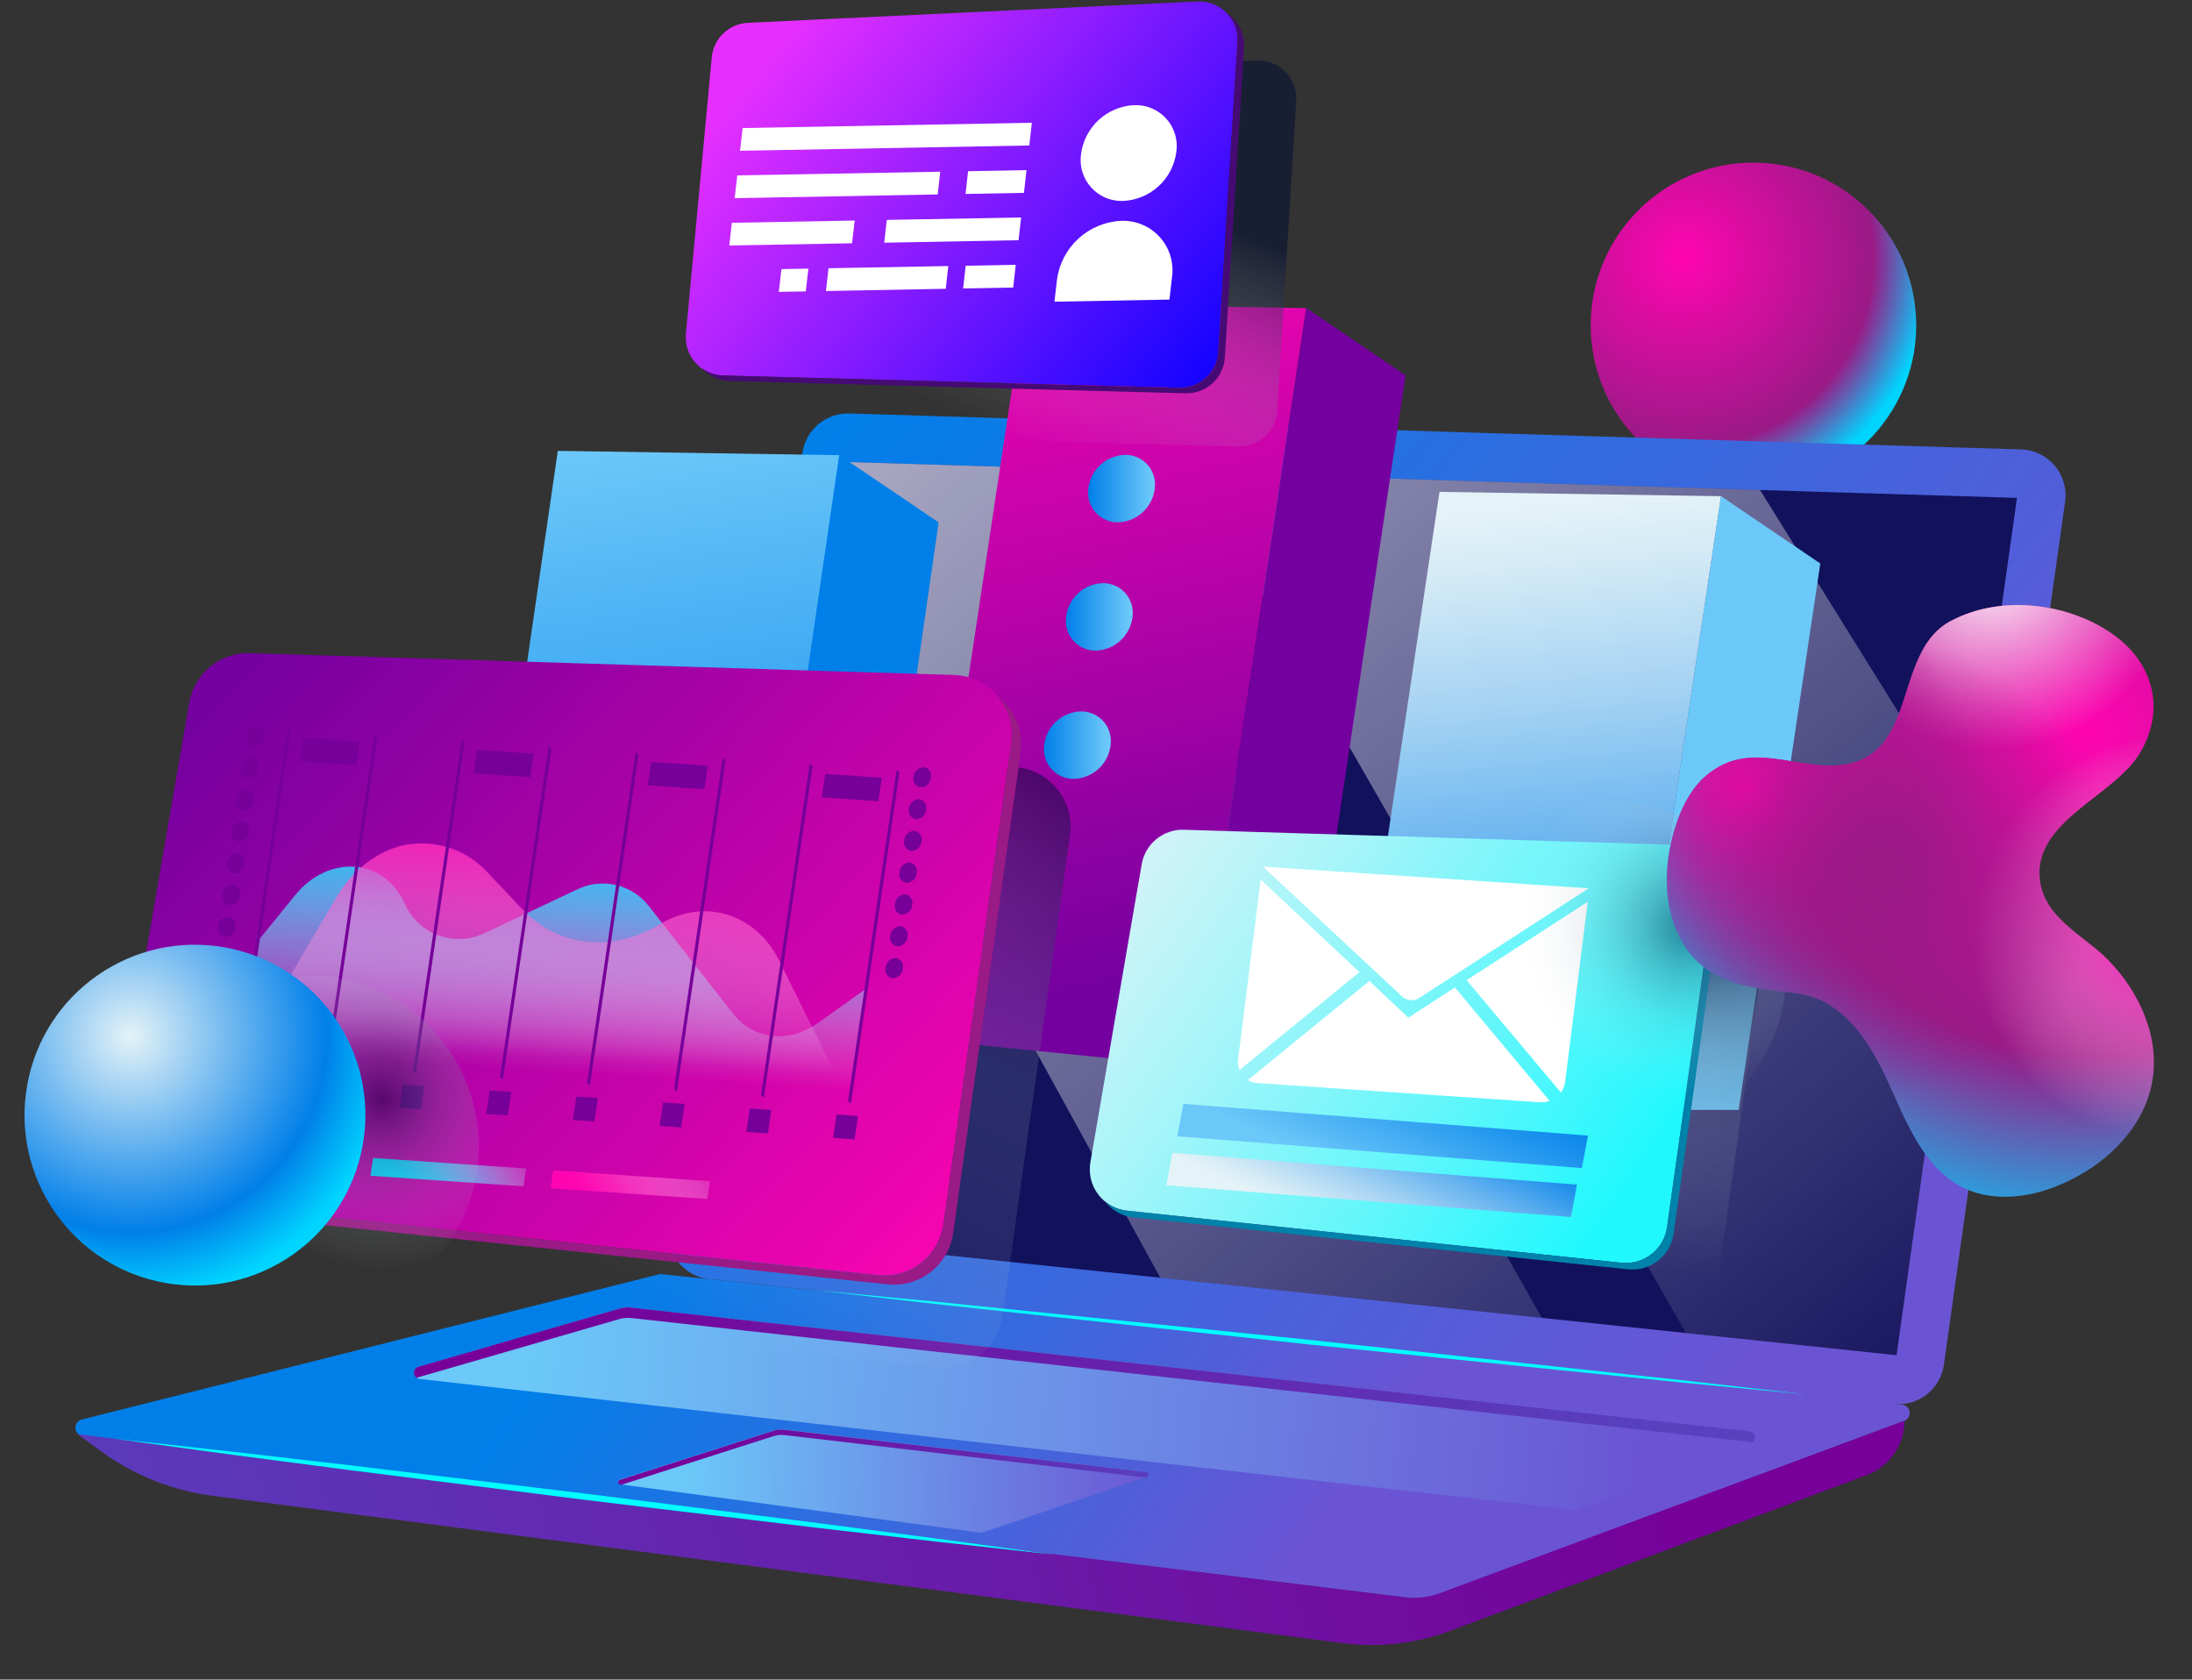 <?xml version="1.0" encoding="UTF-8"?> <svg xmlns="http://www.w3.org/2000/svg" width="509" height="390" viewBox="0 0 509 390" fill="none"><rect x="0" y="0" width="509" height="390" fill="#333333" stroke="none"/><g clip-path="url(#clip0_1559_4986)"><path d="M369.403 77.054C368.568 56.203 384.799 38.624 405.654 37.79C426.509 36.956 444.092 53.183 444.926 74.034C445.76 94.884 429.53 112.463 408.675 113.297C387.82 114.131 370.237 97.904 369.403 77.054Z" fill="url(#paint0_radial_1559_4986)"></path><path d="M469.368 104.358L197.219 96.007C194.651 95.928 192.14 96.779 190.15 98.404C188.159 100.029 186.823 102.319 186.387 104.851L155.368 284.628C155.118 286.064 155.166 287.537 155.509 288.954C155.852 290.371 156.484 291.702 157.364 292.865C158.244 294.028 159.354 294.997 160.625 295.712C161.896 296.428 163.3 296.874 164.751 297.024L439.785 326.02C442.521 326.286 445.255 325.487 447.416 323.788C449.577 322.089 450.999 319.622 451.386 316.9L479.519 116.58C479.742 115.096 479.65 113.582 479.247 112.137C478.845 110.692 478.141 109.349 477.183 108.194C476.224 107.04 475.032 106.102 473.685 105.441C472.339 104.779 470.867 104.41 469.368 104.358Z" fill="url(#paint1_linear_1559_4986)"></path><path d="M166.562 285.874L269.421 296.69L358.01 306.012L391.509 309.535L440.393 314.682L457.577 192.318L468.352 115.608L408.693 113.781L276.73 109.722L246.755 108.809L197.392 107.301L189.75 151.549L166.562 285.874Z" fill="#12115C"></path><path d="M441.757 326.179L153.773 295.878C153.548 295.834 153.317 295.834 153.092 295.878L18.866 329.644C18.453 329.777 18.096 330.043 17.85 330.4C17.604 330.758 17.484 331.187 17.509 331.62C17.534 332.054 17.702 332.466 17.988 332.794C18.273 333.121 18.658 333.344 19.084 333.428L326.21 370.906C329.239 371.269 332.311 370.906 335.172 369.848L442.236 329.905C442.633 329.744 442.966 329.455 443.182 329.085C443.398 328.715 443.486 328.283 443.431 327.858C443.377 327.433 443.183 327.037 442.88 326.734C442.577 326.43 442.182 326.235 441.757 326.179Z" fill="url(#paint2_linear_1559_4986)"></path><path d="M334.243 369.964L442.235 329.905C442.238 332.699 441.371 335.423 439.755 337.702C438.139 339.98 435.853 341.699 433.215 342.62L336.824 378.648C328.857 381.636 320.279 382.632 311.839 381.548L49.653 347.361C40.17 346.185 31.145 342.607 23.434 336.966L17.982 332.993L326.224 370.906C328.934 371.234 331.683 370.911 334.243 369.964Z" fill="url(#paint3_linear_1559_4986)"></path><path d="M266.319 341.808L182.211 331.935C181.352 331.842 180.484 331.926 179.659 332.181L143.927 343.577C143.811 343.62 143.711 343.701 143.645 343.806C143.579 343.911 143.549 344.036 143.561 344.16C143.573 344.283 143.625 344.4 143.709 344.491C143.794 344.582 143.906 344.643 144.029 344.664L227.76 355.9C227.841 355.922 227.926 355.922 228.006 355.9L266.435 342.852C266.542 342.805 266.631 342.724 266.69 342.623C266.748 342.521 266.772 342.404 266.759 342.288C266.746 342.171 266.697 342.062 266.618 341.976C266.539 341.89 266.434 341.831 266.319 341.808Z" fill="url(#paint4_linear_1559_4986)"></path><path d="M266.435 342.881L265.956 343.055L182.167 333.225C181.308 333.133 180.44 333.217 179.615 333.472L144.42 344.722H144.028C143.906 344.701 143.793 344.64 143.709 344.549C143.624 344.458 143.572 344.341 143.561 344.218C143.549 344.094 143.579 343.969 143.645 343.864C143.711 343.759 143.81 343.678 143.927 343.635L179.615 332.225C180.44 331.97 181.308 331.886 182.167 331.978L266.275 341.852C266.388 341.872 266.492 341.927 266.572 342.009C266.652 342.091 266.704 342.196 266.722 342.309C266.74 342.423 266.721 342.539 266.67 342.641C266.618 342.744 266.536 342.827 266.435 342.881Z" fill="url(#paint5_linear_1559_4986)"></path><path d="M406.678 335.095L366.581 350.536C366.365 350.623 366.131 350.653 365.9 350.623L97.319 320.177C97.013 320.113 96.736 319.952 96.529 319.718C96.323 319.484 96.197 319.19 96.171 318.879C96.145 318.568 96.22 318.256 96.385 317.991C96.55 317.726 96.796 317.522 97.087 317.408L143.883 303.881C144.749 303.631 145.655 303.552 146.551 303.649L406.272 332.355C406.578 332.403 406.861 332.546 407.079 332.766C407.298 332.986 407.44 333.269 407.485 333.576C407.531 333.882 407.477 334.195 407.332 334.468C407.186 334.742 406.957 334.962 406.678 335.095Z" fill="url(#paint6_linear_1559_4986)"></path><path d="M406.867 334.965C406.698 334.866 406.51 334.807 406.316 334.791L146.552 306.041C145.655 305.952 144.751 306.031 143.883 306.273L97.087 319.814C96.973 319.85 96.865 319.904 96.768 319.974C96.538 319.826 96.354 319.617 96.238 319.37C96.121 319.122 96.077 318.847 96.111 318.576C96.144 318.304 96.253 318.048 96.426 317.836C96.599 317.624 96.828 317.466 97.087 317.378L143.883 303.852C144.749 303.602 145.655 303.523 146.552 303.62L406.272 332.355C406.554 332.404 406.816 332.535 407.023 332.732C407.231 332.929 407.376 333.183 407.439 333.462C407.503 333.741 407.482 334.032 407.381 334.3C407.279 334.567 407.1 334.799 406.867 334.965Z" fill="url(#paint7_linear_1559_4986)"></path><path style="mix-blend-mode:overlay" opacity="0.7" d="M276.731 109.722L391.51 309.535L440.394 314.682L457.578 192.318L408.694 113.781L276.731 109.722Z" fill="url(#paint8_linear_1559_4986)"></path><path style="mix-blend-mode:overlay" opacity="0.7" d="M189.751 151.549L269.422 296.69L358.011 306.012L246.756 108.809L197.393 107.301L189.751 151.549Z" fill="url(#paint9_linear_1559_4986)"></path><g style="mix-blend-mode:overlay"><path d="M244.855 361.004L217.607 357.278L190.345 353.711L135.805 346.81L81.207 340.243L53.901 337.082L26.566 334.066L53.814 337.778L81.076 341.344L135.616 348.246L190.214 354.813L217.52 357.974L244.855 361.004Z" fill="#01FFFF"></path></g><g style="mix-blend-mode:overlay"><path d="M419.672 323.816L390.829 320.525L361.956 317.393L304.226 311.13L246.467 305.229L217.58 302.286L188.679 299.517L217.522 302.823L246.394 305.954L304.125 312.203L361.884 318.104L390.771 321.047L419.672 323.816Z" fill="#01FFFF"></path></g><path d="M399.63 115.217L334.257 114.217L313.738 251.224L378.226 257.719L399.63 115.217Z" fill="url(#paint10_linear_1559_4986)"></path><path d="M399.631 115.217L422.688 130.846L403.735 257.719H378.227" fill="#6CC8F9"></path><path d="M194.899 105.692L129.527 104.691L111.212 230.767L175.7 237.262L194.899 105.692Z" fill="url(#paint11_linear_1559_4986)"></path><path d="M194.899 105.691L217.956 121.306L201.207 237.262H175.699" fill="#007FE9"></path><path d="M303.326 71.534L237.954 70.533L212.243 241.148L276.745 247.643L303.326 71.534Z" fill="url(#paint12_linear_1559_4986)"></path><path d="M303.327 71.534L326.384 87.163L302.239 247.643H276.745" fill="#7500A0"></path><path d="M252.658 114.274C252.637 115.265 252.83 116.248 253.225 117.156C253.619 118.064 254.206 118.876 254.945 119.536C255.684 120.196 256.556 120.688 257.503 120.979C258.45 121.269 259.449 121.351 260.431 121.219C262.543 120.958 264.491 119.946 265.918 118.367C267.346 116.789 268.157 114.749 268.203 112.622C268.225 111.632 268.032 110.649 267.637 109.74C267.242 108.832 266.655 108.02 265.916 107.36C265.178 106.7 264.305 106.208 263.358 105.917C262.411 105.627 261.412 105.545 260.431 105.677C258.318 105.938 256.37 106.95 254.943 108.529C253.516 110.107 252.705 112.147 252.658 114.274Z" fill="url(#paint13_linear_1559_4986)"></path><path d="M247.495 144.068C247.473 145.058 247.667 146.041 248.062 146.95C248.456 147.858 249.043 148.67 249.782 149.33C250.52 149.99 251.393 150.482 252.34 150.772C253.287 151.063 254.286 151.145 255.268 151.013C257.38 150.752 259.328 149.74 260.755 148.161C262.183 146.582 262.994 144.543 263.04 142.415C263.062 141.425 262.868 140.442 262.474 139.534C262.079 138.626 261.492 137.814 260.753 137.154C260.015 136.494 259.142 136.002 258.195 135.711C257.248 135.421 256.249 135.339 255.268 135.471C253.155 135.731 251.207 136.744 249.78 138.322C248.353 139.901 247.542 141.941 247.495 144.068Z" fill="url(#paint14_linear_1559_4986)"></path><path d="M242.405 173.847C242.384 174.838 242.577 175.821 242.972 176.729C243.366 177.637 243.953 178.449 244.692 179.109C245.431 179.769 246.303 180.261 247.25 180.552C248.197 180.842 249.196 180.924 250.178 180.792C252.29 180.531 254.238 179.519 255.665 177.94C257.093 176.362 257.904 174.322 257.951 172.195C257.972 171.205 257.779 170.222 257.384 169.313C256.989 168.405 256.402 167.593 255.664 166.933C254.925 166.273 254.052 165.781 253.105 165.49C252.158 165.2 251.159 165.118 250.178 165.25C248.065 165.511 246.117 166.523 244.69 168.102C243.263 169.68 242.452 171.72 242.405 173.847Z" fill="url(#paint15_linear_1559_4986)"></path><path style="mix-blend-mode:multiply" opacity="0.5" d="M40.459 283.961C40.137 285.828 40.202 287.741 40.649 289.583C41.097 291.424 41.918 293.154 43.061 294.665C44.204 296.176 45.646 297.437 47.296 298.369C48.946 299.301 50.77 299.884 52.655 300.083L110.443 306.186L172.799 312.754L196.407 315.233L217.594 317.48C221.167 317.857 224.746 316.833 227.579 314.624C230.411 312.414 232.275 309.192 232.777 305.635L243.03 232.652L248.468 193.898C248.744 191.967 248.61 190 248.072 188.124C247.535 186.249 246.608 184.508 245.351 183.016C244.094 181.524 242.536 180.314 240.779 179.466C239.022 178.618 237.106 178.151 235.155 178.095L208.56 177.269L115.562 174.369L94.433 173.731L71.681 173.035C68.341 172.931 65.077 174.038 62.489 176.15C59.901 178.263 58.165 181.24 57.6 184.532L54.264 203.844L40.459 283.961Z" fill="url(#paint16_linear_1559_4986)"></path><path d="M26.784 262.547C26.462 264.415 26.527 266.329 26.974 268.171C27.422 270.013 28.242 271.744 29.386 273.256C30.529 274.769 31.97 276.031 33.62 276.964C35.27 277.898 37.095 278.483 38.98 278.683L96.739 284.758L159.182 291.383L182.791 293.863L203.919 296.095C207.509 296.467 211.102 295.425 213.936 293.192C216.771 290.959 218.624 287.71 219.102 284.134L229.355 211.194L234.793 172.499C235.065 170.571 234.927 168.608 234.389 166.737C233.851 164.866 232.924 163.13 231.669 161.641C230.414 160.153 228.86 158.945 227.107 158.098C225.353 157.251 223.441 156.783 221.495 156.725L194.899 155.913L101.902 153.013L80.773 152.361L58.02 151.665C54.683 151.567 51.421 152.676 48.835 154.787C46.248 156.899 44.511 159.872 43.94 163.162L40.604 182.473L26.784 262.547Z" fill="url(#paint17_linear_1559_4986)"></path><path d="M38.98 278.683L96.739 284.758L159.182 291.384L182.79 293.863L203.919 296.095C207.508 296.467 211.101 295.425 213.936 293.192C216.77 290.959 218.623 287.71 219.102 284.134L229.354 211.194L234.792 172.499C235.065 170.628 234.948 168.721 234.449 166.897C233.95 165.073 233.079 163.372 231.892 161.901C233.787 163.4 235.257 165.369 236.155 167.613C237.053 169.856 237.348 172.295 237.011 174.688L231.573 213.442L221.321 286.425C220.801 289.968 218.933 293.173 216.107 295.372C213.281 297.571 209.715 298.593 206.152 298.227L185.009 295.994L161.401 293.515L98.972 286.947L41.213 280.872C39.384 280.68 37.612 280.125 36.001 279.238C34.39 278.352 32.972 277.153 31.831 275.711C33.882 277.362 36.362 278.393 38.98 278.683Z" fill="#9A1A86"></path><g style="mix-blend-mode:screen"><path d="M127.858 275.9L164.243 278.408L164.852 274.276L128.467 271.768L127.858 275.9Z" fill="url(#paint18_linear_1559_4986)"></path><path d="M86.023 273.014L121.566 275.464L122.16 271.333L86.632 268.882L86.023 273.014Z" fill="url(#paint19_linear_1559_4986)"></path><path d="M201.119 229.578L189.823 237.61C183.108 242.365 174.959 241.423 170.202 235.348L150.727 210.469C148.794 207.946 146.036 206.182 142.935 205.485C139.834 204.788 136.587 205.203 133.76 206.656L112.747 216.559C111.066 217.41 109.228 217.906 107.346 218.016C105.465 218.126 103.581 217.847 101.812 217.197C100.044 216.547 98.428 215.539 97.066 214.237C95.704 212.935 94.624 211.366 93.896 209.628C89.023 199.175 76.262 198.32 68.475 207.932L59.904 218.487L55.844 246.222L197.262 255.979L201.119 229.578Z" fill="url(#paint20_linear_1559_4986)"></path><path d="M197.247 255.979L180.918 223.025C175.77 212.644 164.445 208.527 154.178 214.065L153.003 214.732C142.069 221.285 129.525 219.864 121.318 211.151L113.197 202.554C111.125 200.306 108.585 198.542 105.756 197.384C102.927 196.227 99.878 195.705 96.825 195.855C89.444 196.189 82.323 201.118 77.973 208.57L55.844 246.265L197.247 255.979Z" fill="url(#paint21_linear_1559_4986)"></path><g style="mix-blend-mode:overlay"><path d="M197.581 256.24L208.878 179.328L208.196 178.849L196.914 255.747L197.581 256.24Z" fill="#760099"></path><path d="M177.381 254.834L188.678 177.936L187.996 177.443L176.714 254.356L177.381 254.834Z" fill="#760099"></path><path d="M157.18 253.442L168.477 176.544L167.795 176.051L156.513 252.949L157.18 253.442Z" fill="#760099"></path><path d="M136.98 252.051L148.276 175.152L147.595 174.659L136.298 251.558L136.98 252.051Z" fill="#760099"></path><path d="M116.778 250.658L128.061 173.746L127.393 173.267L116.097 250.165L116.778 250.658Z" fill="#760099"></path><path d="M96.578 249.266L107.86 172.354L107.193 171.861L95.897 248.773L96.578 249.266Z" fill="#760099"></path><path d="M76.365 247.86L87.661 170.962L86.98 170.469L75.698 247.382L76.365 247.86Z" fill="#760099"></path><path d="M56.162 246.468L67.459 169.57L66.777 169.077L55.481 245.976L56.162 246.468Z" fill="#760099"></path><path d="M190.809 185.141L203.962 186.04L204.76 180.604L191.607 179.69L190.809 185.141Z" fill="#760099"></path><path d="M193.448 264.229L198.451 264.577L199.249 259.125L194.246 258.777L193.448 264.229Z" fill="#760099"></path><path d="M173.306 262.837L178.309 263.185L179.106 257.733L174.118 257.385L173.306 262.837Z" fill="#760099"></path><path d="M153.178 261.445L158.181 261.793L158.979 256.342L153.976 255.994L153.178 261.445Z" fill="#760099"></path><path d="M133.035 260.053L138.038 260.401L138.836 254.95L133.847 254.616L133.035 260.053Z" fill="#760099"></path><path d="M112.908 258.661L117.911 259.009L118.709 253.558L113.706 253.225L112.908 258.661Z" fill="#760099"></path><path d="M92.765 257.27L97.768 257.618L98.565 252.181L93.562 251.833L92.765 257.27Z" fill="#760099"></path><path d="M72.637 255.878L77.64 256.226L78.438 250.789L73.434 250.441L72.637 255.878Z" fill="#760099"></path><path d="M52.494 254.486L57.497 254.834L58.295 249.397L53.292 249.049L52.494 254.486Z" fill="#760099"></path><path d="M150.394 182.343L163.561 183.256L164.358 177.805L151.191 176.906L150.394 182.343Z" fill="#760099"></path><path d="M109.992 179.559L123.145 180.458L123.942 175.022L110.79 174.108L109.992 179.559Z" fill="#760099"></path><path d="M69.593 176.762L82.745 177.675L83.543 172.224L70.39 171.325L69.593 176.762Z" fill="#760099"></path></g><g style="mix-blend-mode:overlay"><path d="M213.808 182.851C214.404 182.835 214.973 182.6 215.407 182.191C215.84 181.781 216.108 181.226 216.157 180.632C216.228 180.358 216.24 180.073 216.193 179.794C216.146 179.515 216.041 179.249 215.886 179.013C215.73 178.777 215.527 178.576 215.289 178.423C215.051 178.27 214.784 178.168 214.504 178.124C213.905 178.143 213.334 178.381 212.899 178.792C212.463 179.204 212.193 179.76 212.141 180.357C212.07 180.631 212.059 180.917 212.107 181.196C212.155 181.475 212.261 181.741 212.418 181.976C212.575 182.211 212.78 182.411 213.02 182.561C213.259 182.712 213.528 182.811 213.808 182.851Z" fill="#760099"></path><path d="M212.72 190.245C213.317 190.222 213.884 189.983 214.317 189.572C214.75 189.161 215.017 188.606 215.07 188.012C215.131 187.74 215.135 187.458 215.083 187.185C215.032 186.911 214.924 186.65 214.768 186.42C214.612 186.189 214.41 185.992 214.175 185.842C213.94 185.692 213.677 185.592 213.402 185.547C212.804 185.569 212.235 185.808 211.8 186.219C211.365 186.629 211.094 187.184 211.038 187.78C210.977 188.053 210.973 188.335 211.026 188.61C211.079 188.885 211.187 189.146 211.345 189.377C211.503 189.608 211.706 189.804 211.943 189.953C212.179 190.102 212.444 190.202 212.72 190.245Z" fill="#760099"></path><path d="M211.633 197.624C212.231 197.605 212.8 197.367 213.233 196.955C213.666 196.543 213.933 195.987 213.983 195.391C214.053 195.118 214.065 194.833 214.018 194.555C213.971 194.277 213.866 194.012 213.71 193.777C213.555 193.542 213.351 193.342 213.113 193.191C212.875 193.039 212.608 192.94 212.33 192.898C211.733 192.913 211.164 193.148 210.731 193.558C210.297 193.967 210.03 194.522 209.98 195.116C209.91 195.39 209.898 195.676 209.945 195.954C209.992 196.233 210.096 196.499 210.252 196.736C210.408 196.972 210.611 197.173 210.849 197.326C211.087 197.479 211.354 197.58 211.633 197.624Z" fill="#760099"></path><path d="M210.501 205.004C211.1 204.992 211.673 204.758 212.109 204.349C212.546 203.939 212.815 203.382 212.865 202.786C212.935 202.511 212.947 202.224 212.899 201.944C212.851 201.664 212.745 201.398 212.588 201.161C212.431 200.925 212.226 200.724 211.987 200.572C211.747 200.42 211.478 200.319 211.197 200.278C210.6 200.297 210.031 200.535 209.597 200.947C209.164 201.358 208.898 201.915 208.848 202.51C208.778 202.783 208.766 203.068 208.813 203.346C208.86 203.624 208.965 203.889 209.12 204.124C209.276 204.359 209.48 204.559 209.718 204.711C209.955 204.862 210.222 204.962 210.501 205.004Z" fill="#760099"></path><path d="M209.473 212.383C210.069 212.367 210.638 212.132 211.072 211.723C211.505 211.314 211.772 210.759 211.822 210.165C211.89 209.891 211.9 209.606 211.852 209.328C211.805 209.05 211.7 208.785 211.544 208.549C211.389 208.313 211.187 208.113 210.95 207.959C210.713 207.805 210.447 207.703 210.169 207.657C209.57 207.676 208.999 207.913 208.563 208.325C208.128 208.736 207.858 209.293 207.805 209.889C207.735 210.164 207.724 210.449 207.771 210.728C207.819 211.007 207.925 211.273 208.082 211.508C208.24 211.744 208.445 211.943 208.684 212.094C208.924 212.244 209.193 212.343 209.473 212.383Z" fill="#760099"></path><path d="M208.385 219.777C208.981 219.755 209.549 219.516 209.981 219.105C210.414 218.694 210.682 218.139 210.734 217.545C210.802 217.271 210.812 216.986 210.764 216.708C210.717 216.43 210.612 216.164 210.457 215.929C210.301 215.693 210.099 215.492 209.862 215.339C209.625 215.185 209.359 215.082 209.081 215.036C208.483 215.058 207.914 215.297 207.479 215.708C207.044 216.119 206.773 216.674 206.717 217.269C206.649 217.544 206.64 217.83 206.688 218.109C206.737 218.388 206.843 218.654 207 218.89C207.157 219.125 207.361 219.326 207.599 219.479C207.838 219.632 208.105 219.733 208.385 219.777Z" fill="#760099"></path><path d="M207.297 227.157C207.895 227.141 208.466 226.904 208.9 226.492C209.334 226.079 209.599 225.521 209.646 224.924C209.716 224.651 209.728 224.366 209.681 224.088C209.634 223.81 209.529 223.545 209.373 223.31C209.218 223.075 209.014 222.875 208.776 222.724C208.539 222.572 208.271 222.473 207.993 222.431C207.397 222.446 206.827 222.681 206.394 223.091C205.96 223.5 205.693 224.055 205.643 224.649C205.573 224.923 205.561 225.208 205.608 225.487C205.655 225.766 205.759 226.032 205.915 226.269C206.071 226.505 206.274 226.706 206.512 226.859C206.75 227.012 207.017 227.113 207.297 227.157Z" fill="#760099"></path></g><g style="mix-blend-mode:overlay"><path d="M58.73 173.311C59.341 173.302 59.926 173.065 60.372 172.646C60.817 172.228 61.09 171.658 61.137 171.049C61.207 170.776 61.219 170.491 61.172 170.213C61.125 169.935 61.02 169.67 60.865 169.435C60.709 169.2 60.505 169 60.268 168.849C60.03 168.697 59.763 168.597 59.484 168.555C58.885 168.568 58.312 168.801 57.876 169.211C57.439 169.62 57.17 170.177 57.12 170.774C57.045 171.046 57.028 171.332 57.07 171.612C57.112 171.891 57.212 172.159 57.363 172.398C57.515 172.637 57.715 172.842 57.95 172.999C58.185 173.156 58.451 173.262 58.73 173.311Z" fill="#760099"></path><path d="M57.642 180.69C58.238 180.672 58.805 180.436 59.238 180.027C59.671 179.618 59.939 179.065 59.992 178.472C60.064 178.198 60.078 177.912 60.032 177.632C59.986 177.352 59.882 177.085 59.726 176.849C59.57 176.612 59.366 176.411 59.127 176.258C58.888 176.106 58.619 176.006 58.339 175.964C57.742 175.983 57.173 176.218 56.737 176.627C56.302 177.035 56.031 177.588 55.975 178.182C55.905 178.457 55.893 178.744 55.941 179.024C55.989 179.304 56.094 179.57 56.252 179.807C56.409 180.043 56.614 180.244 56.853 180.396C57.093 180.548 57.362 180.649 57.642 180.69Z" fill="#760099"></path><path d="M56.555 188.07C57.153 188.054 57.724 187.82 58.16 187.411C58.595 187.002 58.865 186.447 58.919 185.852C58.989 185.577 59 185.29 58.953 185.01C58.905 184.73 58.799 184.464 58.642 184.227C58.485 183.991 58.28 183.79 58.04 183.638C57.801 183.486 57.532 183.385 57.251 183.344C56.659 183.365 56.095 183.6 55.663 184.005C55.232 184.41 54.961 184.958 54.902 185.547C54.827 185.822 54.811 186.11 54.856 186.392C54.901 186.673 55.005 186.942 55.161 187.18C55.317 187.419 55.522 187.621 55.763 187.775C56.003 187.928 56.273 188.029 56.555 188.07Z" fill="#760099"></path><path d="M55.468 195.464C56.066 195.445 56.638 195.207 57.073 194.796C57.509 194.385 57.778 193.828 57.831 193.231C57.899 192.956 57.909 192.67 57.86 192.391C57.812 192.112 57.706 191.847 57.549 191.611C57.392 191.375 57.188 191.174 56.95 191.022C56.711 190.869 56.444 190.767 56.164 190.723C55.567 190.746 55 190.985 54.567 191.396C54.135 191.807 53.867 192.362 53.815 192.956C53.747 193.23 53.736 193.515 53.784 193.793C53.832 194.071 53.937 194.336 54.092 194.572C54.247 194.807 54.45 195.008 54.686 195.162C54.923 195.315 55.189 195.418 55.468 195.464Z" fill="#760099"></path><path d="M54.393 202.843C54.99 202.821 55.557 202.582 55.99 202.171C56.422 201.76 56.69 201.205 56.742 200.611C56.812 200.338 56.825 200.053 56.778 199.775C56.731 199.497 56.626 199.232 56.47 198.997C56.314 198.761 56.111 198.562 55.873 198.41C55.635 198.259 55.368 198.159 55.089 198.117C54.491 198.129 53.918 198.363 53.481 198.772C53.045 199.182 52.776 199.739 52.726 200.335C52.656 200.61 52.644 200.897 52.692 201.177C52.739 201.456 52.845 201.723 53.002 201.959C53.159 202.196 53.364 202.397 53.604 202.549C53.844 202.701 54.112 202.801 54.393 202.843Z" fill="#760099"></path><path d="M53.307 210.194C53.902 210.175 54.469 209.939 54.902 209.53C55.335 209.122 55.603 208.569 55.656 207.976C55.728 207.702 55.742 207.415 55.696 207.136C55.65 206.856 55.546 206.589 55.39 206.352C55.234 206.115 55.03 205.914 54.791 205.762C54.552 205.609 54.283 205.509 54.003 205.468C53.406 205.486 52.837 205.722 52.401 206.13C51.966 206.538 51.695 207.092 51.639 207.686C51.569 207.961 51.557 208.247 51.605 208.527C51.653 208.807 51.758 209.074 51.916 209.31C52.073 209.546 52.278 209.747 52.517 209.899C52.757 210.052 53.026 210.152 53.307 210.194Z" fill="#760099"></path><path d="M52.218 217.603C52.816 217.587 53.387 217.353 53.822 216.944C54.258 216.535 54.529 215.98 54.582 215.384C54.652 215.109 54.663 214.823 54.616 214.543C54.568 214.263 54.462 213.996 54.305 213.76C54.148 213.524 53.943 213.323 53.703 213.171C53.464 213.018 53.195 212.918 52.914 212.876C52.318 212.899 51.75 213.138 51.318 213.549C50.885 213.96 50.617 214.515 50.565 215.109C50.495 215.382 50.483 215.667 50.53 215.945C50.577 216.223 50.681 216.488 50.837 216.723C50.993 216.958 51.196 217.158 51.434 217.309C51.672 217.461 51.939 217.561 52.218 217.603Z" fill="#760099"></path></g></g><path style="mix-blend-mode:multiply" opacity="0.5" d="M265.013 281.67C264.787 282.971 264.832 284.305 265.143 285.589C265.454 286.873 266.026 288.079 266.823 289.132C267.62 290.186 268.624 291.064 269.775 291.714C270.925 292.363 272.197 292.769 273.511 292.906L313.738 297.183L357.242 301.765L373.687 303.49L388.406 305.041C390.895 305.298 393.387 304.581 395.358 303.04C397.329 301.499 398.627 299.254 398.977 296.777L406.112 245.961L409.882 218.893C410.07 217.55 409.973 216.183 409.598 214.88C409.222 213.577 408.576 212.368 407.702 211.331C406.828 210.294 405.745 209.453 404.524 208.863C403.303 208.272 401.972 207.945 400.616 207.904L382.098 207.338L317.334 205.352L302.615 204.902L286.765 204.41C284.441 204.341 282.171 205.112 280.37 206.582C278.569 208.052 277.359 210.122 276.962 212.412L274.642 225.867L265.013 281.67Z" fill="url(#paint22_linear_1559_4986)"></path><path d="M253.195 269.883C252.969 271.184 253.014 272.518 253.325 273.802C253.636 275.085 254.208 276.291 255.005 277.345C255.801 278.398 256.806 279.277 257.957 279.926C259.107 280.575 260.379 280.981 261.693 281.119L301.862 285.352L345.366 289.934L361.811 291.674L376.53 293.225C379.019 293.482 381.511 292.765 383.482 291.224C385.453 289.683 386.751 287.438 387.101 284.961L394.236 234.145L398.021 207.149C398.211 205.807 398.116 204.44 397.742 203.137C397.368 201.834 396.724 200.625 395.851 199.588C394.978 198.551 393.896 197.71 392.675 197.119C391.455 196.528 390.124 196.201 388.769 196.16L370.236 195.594L305.473 193.608L290.768 193.159L274.918 192.666C272.594 192.594 270.321 193.364 268.52 194.835C266.718 196.305 265.509 198.377 265.115 200.669L262.781 214.123L253.195 269.883Z" fill="url(#paint23_linear_1559_4986)"></path><path d="M261.692 281.119L301.861 285.353L345.366 289.934L361.81 291.674L376.529 293.225C379.018 293.482 381.51 292.765 383.482 291.224C385.453 289.683 386.75 287.438 387.101 284.961L394.235 234.145L398.02 207.15C398.208 205.845 398.123 204.516 397.771 203.246C397.419 201.976 396.808 200.792 395.976 199.77C397.299 200.811 398.325 202.181 398.951 203.744C399.577 205.306 399.781 207.006 399.543 208.672L395.758 235.667L388.623 286.483C388.273 288.961 386.976 291.205 385.004 292.746C383.033 294.287 380.541 295.005 378.052 294.747L363.333 293.196L346.888 291.471L303.384 286.889L263.215 282.685C261.942 282.552 260.709 282.166 259.588 281.548C258.467 280.93 257.481 280.094 256.689 279.089C258.126 280.235 259.864 280.94 261.692 281.119Z" fill="#0182AA"></path><g style="mix-blend-mode:overlay"><path d="M368.917 206.265L329.575 231.724C328.977 232.105 328.274 232.286 327.567 232.239C326.86 232.192 326.186 231.92 325.645 231.463L293.278 201.234L368.917 206.265Z" fill="white"></path><path d="M340.566 227.592L362.449 253.688C362.962 252.998 363.296 252.191 363.421 251.34L368.685 209.382L340.566 227.592Z" fill="white"></path><path d="M317.974 227.781L289.769 250.789C290.458 251.21 291.24 251.454 292.046 251.5L357.607 255.951C358.365 256.001 359.126 255.892 359.84 255.632L337.841 229.289L327.023 236.291L317.974 227.781Z" fill="white"></path><path d="M292.741 204.25L287.463 246.193C287.391 246.964 287.511 247.741 287.811 248.455L315.683 225.736L292.741 204.25Z" fill="white"></path></g><g style="mix-blend-mode:screen"><path style="mix-blend-mode:color-dodge" d="M273.381 263.852L367.321 271.232L368.742 263.693L274.787 256.313L273.381 263.852Z" fill="url(#paint24_linear_1559_4986)"></path><path style="mix-blend-mode:color-dodge" d="M270.844 275.219L364.784 282.598L366.19 275.074L272.25 267.694L270.844 275.219Z" fill="url(#paint25_linear_1559_4986)"></path></g><path style="mix-blend-mode:multiply" opacity="0.5" d="M33.985 278.43C27.202 257.658 38.547 235.321 59.324 228.54C80.101 221.758 102.443 233.1 109.226 253.873C116.009 274.645 104.665 296.982 83.888 303.763C63.11 310.545 40.768 299.203 33.985 278.43Z" fill="url(#paint26_radial_1559_4986)"></path><path d="M38.241 297.87C16.732 293.989 2.443 273.411 6.324 251.907C10.206 230.403 30.789 216.116 52.298 219.997C73.807 223.878 88.096 244.456 84.215 265.96C80.333 287.464 59.75 301.751 38.241 297.87Z" fill="url(#paint27_radial_1559_4986)"></path><path style="mix-blend-mode:multiply" opacity="0.5" d="M347.218 253.898C331.763 238.447 331.763 213.396 347.218 197.944C362.673 182.493 387.73 182.493 403.185 197.944C418.639 213.396 418.639 238.447 403.185 253.898C387.73 269.35 362.673 269.35 347.218 253.898Z" fill="url(#paint28_radial_1559_4986)"></path><path d="M491.047 147.577C500.154 154.246 502.88 164.974 496.848 174.949C490.815 184.924 472.195 190.651 473.645 204.192C474.646 213.181 483.796 217.11 489.481 222.851C496.848 230.361 501.807 241.162 499.632 251.847C497.66 261.445 490.119 269.245 481.418 273.667C475.255 276.857 468.178 278.712 461.348 277.538C448.833 275.421 443.685 263.04 439.103 252.732C434.753 242.974 428.676 232.057 416.945 230.607C405.938 229.259 395.396 228.592 389.856 217.298C386.173 209.788 386.419 200.828 388.783 192.811C390.335 187.519 392.945 182.256 397.484 179.081C408.273 171.455 419.57 180.386 430.707 176.979C444.918 172.629 440.278 150.882 452.952 144.199C465.191 137.703 481.085 140.284 491.047 147.577Z" fill="url(#paint29_radial_1559_4986)"></path><path style="mix-blend-mode:screen" d="M491.047 147.577C500.154 154.246 502.88 164.974 496.848 174.949C490.815 184.924 472.195 190.651 473.645 204.192C474.646 213.181 483.796 217.11 489.481 222.851C496.848 230.361 501.807 241.162 499.632 251.847C497.66 261.445 490.119 269.245 481.418 273.667C475.255 276.857 468.178 278.712 461.348 277.538C448.833 275.421 443.685 263.04 439.103 252.732C434.753 242.974 428.676 232.057 416.945 230.607C405.938 229.259 395.396 228.592 389.856 217.298C386.173 209.788 386.419 200.828 388.783 192.811C390.335 187.519 392.945 182.256 397.484 179.081C408.273 171.455 419.57 180.386 430.707 176.979C444.918 172.629 440.278 150.882 452.952 144.199C465.191 137.703 481.085 140.284 491.047 147.577Z" fill="url(#paint30_radial_1559_4986)"></path><path d="M491.047 147.577C500.154 154.246 502.88 164.974 496.848 174.949C490.815 184.924 472.195 190.651 473.645 204.192C474.646 213.181 483.796 217.11 489.481 222.851C496.848 230.361 501.807 241.162 499.632 251.847C497.66 261.445 490.119 269.245 481.418 273.667C475.255 276.857 468.178 278.712 461.348 277.538C448.833 275.421 443.685 263.04 439.103 252.732C434.753 242.974 428.676 232.057 416.945 230.607C405.938 229.259 395.396 228.592 389.856 217.298C386.173 209.788 386.419 200.828 388.783 192.811C390.335 187.519 392.945 182.256 397.484 179.081C408.273 171.455 419.57 180.386 430.707 176.979C444.918 172.629 440.278 150.882 452.952 144.199C465.191 137.703 481.085 140.284 491.047 147.577Z" fill="url(#paint31_radial_1559_4986)"></path><path d="M491.047 147.577C500.154 154.246 502.88 164.974 496.848 174.949C490.815 184.924 472.195 190.651 473.645 204.192C474.646 213.181 483.796 217.11 489.481 222.851C496.848 230.361 501.807 241.162 499.632 251.847C497.66 261.445 490.119 269.245 481.418 273.667C475.255 276.857 468.178 278.712 461.348 277.538C448.833 275.421 443.685 263.04 439.103 252.732C434.753 242.974 428.676 232.057 416.945 230.607C405.938 229.259 395.396 228.592 389.856 217.298C386.173 209.788 386.419 200.828 388.783 192.811C390.335 187.519 392.945 182.256 397.484 179.081C408.273 171.455 419.57 180.386 430.707 176.979C444.918 172.629 440.278 150.882 452.952 144.199C465.191 137.703 481.085 140.284 491.047 147.577Z" fill="url(#paint32_radial_1559_4986)"></path><path d="M491.047 147.577C500.154 154.246 502.88 164.974 496.848 174.949C490.815 184.924 472.195 190.651 473.645 204.192C474.646 213.181 483.796 217.11 489.481 222.851C496.848 230.361 501.807 241.162 499.632 251.847C497.66 261.445 490.119 269.245 481.418 273.667C475.255 276.857 468.178 278.712 461.348 277.538C448.833 275.421 443.685 263.04 439.103 252.732C434.753 242.974 428.676 232.057 416.945 230.607C405.938 229.259 395.396 228.592 389.856 217.298C386.173 209.788 386.419 200.828 388.783 192.811C390.335 187.519 392.945 182.256 397.484 179.081C408.273 171.455 419.57 180.386 430.707 176.979C444.918 172.629 440.278 150.882 452.952 144.199C465.191 137.703 481.085 140.284 491.047 147.577Z" fill="url(#paint33_radial_1559_4986)"></path><path style="mix-blend-mode:multiply" opacity="0.5" d="M172.944 91.179C172.833 92.386 172.97 93.604 173.348 94.756C173.725 95.909 174.335 96.972 175.14 97.879C175.944 98.787 176.926 99.52 178.025 100.033C179.124 100.546 180.317 100.829 181.529 100.863L218.638 101.849L258.749 102.937L273.903 103.343L287.491 103.705C289.787 103.769 292.018 102.939 293.712 101.388C295.406 99.838 296.431 97.69 296.569 95.398L299.469 48.395L301.006 23.429C301.084 22.184 300.897 20.936 300.458 19.768C300.02 18.6 299.34 17.538 298.462 16.651C297.585 15.764 296.53 15.073 295.366 14.622C294.203 14.171 292.957 13.97 291.711 14.034L274.73 14.831L215.274 17.644L201.788 18.282L187.286 18.978C185.152 19.074 183.125 19.938 181.579 21.412C180.033 22.886 179.073 24.869 178.875 26.995L177.715 39.478L172.944 91.179Z" fill="url(#paint34_linear_1559_4986)"></path><path d="M159.269 77.507C159.158 78.715 159.295 79.932 159.672 81.085C160.05 82.237 160.66 83.3 161.464 84.207C162.269 85.115 163.251 85.848 164.35 86.361C165.449 86.875 166.641 87.157 167.854 87.192L204.963 88.178L245.074 89.265L260.228 89.671L273.816 90.033C276.112 90.098 278.342 89.267 280.036 87.717C281.731 86.166 282.755 84.018 282.894 81.726L285.794 34.723L287.36 9.757C287.437 8.515 287.251 7.27 286.814 6.104C286.377 4.938 285.7 3.877 284.825 2.991C283.951 2.104 282.9 1.412 281.74 0.959C280.58 0.506 279.337 0.303 278.094 0.362L261.112 1.16L201.657 3.972L188.17 4.61L173.669 5.306C171.538 5.406 169.514 6.272 167.971 7.745C166.428 9.218 165.47 11.2 165.273 13.324L164.112 25.807L159.269 77.507Z" fill="url(#paint35_linear_1559_4986)"></path><path d="M167.855 87.192L204.964 88.178L245.075 89.265L260.229 89.671L273.817 90.033C276.112 90.098 278.343 89.267 280.037 87.717C281.731 86.166 282.756 84.018 282.894 81.726L285.795 34.723L287.361 9.757C287.438 8.55 287.265 7.34 286.854 6.202C286.442 5.065 285.8 4.024 284.968 3.146C286.25 4.006 287.285 5.186 287.969 6.57C288.654 7.954 288.964 9.492 288.869 11.033L287.317 35.999L284.417 83.016C284.272 85.308 283.243 87.454 281.547 89.004C279.851 90.553 277.621 91.385 275.325 91.324L261.751 90.961L246.583 90.555L206.486 89.468L169.377 88.468C168.203 88.44 167.045 88.177 165.974 87.694C164.903 87.211 163.94 86.517 163.142 85.655C164.537 86.601 166.17 87.133 167.855 87.192Z" fill="#460A74"></path><g style="mix-blend-mode:overlay"><path d="M251.034 35.738C251.435 32.705 252.889 29.91 255.142 27.84C257.395 25.771 260.304 24.558 263.36 24.415C264.761 24.356 266.157 24.608 267.449 25.152C268.74 25.697 269.895 26.521 270.831 27.564C271.767 28.608 272.46 29.845 272.861 31.188C273.261 32.531 273.36 33.946 273.149 35.332C272.748 38.362 271.296 41.156 269.046 43.225C266.796 45.294 263.891 46.508 260.837 46.655C259.435 46.716 258.037 46.466 256.744 45.922C255.45 45.379 254.293 44.555 253.356 43.511C252.419 42.468 251.724 41.229 251.323 39.885C250.921 38.541 250.823 37.125 251.034 35.738Z" fill="white"></path><path d="M244.856 70.055L271.553 69.562L272.134 64.473C272.39 62.799 272.272 61.09 271.789 59.467C271.306 57.844 270.47 56.348 269.34 55.087C268.21 53.826 266.815 52.83 265.254 52.172C263.694 51.514 262.007 51.209 260.315 51.28C256.624 51.456 253.111 52.922 250.392 55.424C247.672 57.926 245.918 61.303 245.436 64.966L244.856 70.055Z" fill="white"></path><path d="M171.841 35.013L239.012 33.781L239.606 28.503L172.45 29.735L171.841 35.013Z" fill="white"></path><path d="M224.207 45.031L237.766 44.785L238.36 39.507L224.802 39.754L224.207 45.031Z" fill="white"></path><path d="M170.594 46.017L217.738 45.147L218.333 39.87L171.203 40.725L170.594 46.017Z" fill="white"></path><path d="M205.325 56.354L236.518 55.774L237.112 50.497L205.92 51.062L205.325 56.354Z" fill="white"></path><path d="M169.348 57.007L197.858 56.485L198.467 51.208L169.943 51.73L169.348 57.007Z" fill="white"></path><path d="M223.642 66.981L235.272 66.778L235.866 61.487L224.236 61.704L223.642 66.981Z" fill="white"></path><path d="M180.848 67.764L187.112 67.663L187.707 62.371L181.457 62.487L180.848 67.764Z" fill="white"></path><path d="M191.795 67.576L219.609 67.054L220.203 61.776L192.389 62.284L191.795 67.576Z" fill="white"></path></g></g><defs><radialGradient id="paint0_radial_1559_4986" cx="0" cy="0" r="1" gradientUnits="userSpaceOnUse" gradientTransform="translate(390.942 59.865) rotate(-174.862) scale(58.038 58.025)"><stop stop-color="#FF05B1"></stop><stop offset="0.76" stop-color="#9A1A86"></stop><stop offset="1" stop-color="#00D4FF"></stop></radialGradient><linearGradient id="paint1_linear_1559_4986" x1="191.433" y1="98.558" x2="427.967" y2="290.363" gradientUnits="userSpaceOnUse"><stop stop-color="#007FE9"></stop><stop offset="1" stop-color="#6B54D4"></stop></linearGradient><linearGradient id="paint2_linear_1559_4986" x1="153.875" y1="275.682" x2="292.444" y2="373.69" gradientUnits="userSpaceOnUse"><stop stop-color="#007FE9"></stop><stop offset="1" stop-color="#6B54D4"></stop></linearGradient><linearGradient id="paint3_linear_1559_4986" x1="0.275" y1="406.064" x2="378.634" y2="298.892" gradientUnits="userSpaceOnUse"><stop stop-color="#5741BF"></stop><stop offset="1" stop-color="#760099"></stop></linearGradient><linearGradient id="paint4_linear_1559_4986" x1="159.458" y1="342.287" x2="269.64" y2="346.261" gradientUnits="userSpaceOnUse"><stop stop-color="#6CC8F9"></stop><stop offset="1" stop-color="#6B54D4"></stop></linearGradient><linearGradient id="paint5_linear_1559_4986" x1="159.603" y1="338.198" x2="269.785" y2="342.172" gradientUnits="userSpaceOnUse"><stop stop-color="#760099"></stop><stop offset="1" stop-color="#5741BF"></stop></linearGradient><linearGradient id="paint6_linear_1559_4986" x1="123.175" y1="313.827" x2="382.3" y2="339.747" gradientUnits="userSpaceOnUse"><stop stop-color="#6CC8F9"></stop><stop offset="1" stop-color="#6B54D4"></stop></linearGradient><linearGradient id="paint7_linear_1559_4986" x1="123.364" y1="311.971" x2="382.474" y2="337.876" gradientUnits="userSpaceOnUse"><stop stop-color="#760099"></stop><stop offset="1" stop-color="#5741BF"></stop></linearGradient><linearGradient id="paint8_linear_1559_4986" x1="245.698" y1="21.979" x2="478.237" y2="307.789" gradientUnits="userSpaceOnUse"><stop stop-color="white"></stop><stop offset="1" stop-color="white" stop-opacity="0"></stop></linearGradient><linearGradient id="paint9_linear_1559_4986" x1="164.634" y1="87.931" x2="397.174" y2="373.741" gradientUnits="userSpaceOnUse"><stop stop-color="white"></stop><stop offset="1" stop-color="white" stop-opacity="0"></stop></linearGradient><linearGradient id="paint10_linear_1559_4986" x1="349.6" y1="118.407" x2="363.979" y2="249.934" gradientUnits="userSpaceOnUse"><stop stop-color="#E4F3F7"></stop><stop offset="0.11" stop-color="#D3EAF6"></stop><stop offset="0.33" stop-color="#A7D4F3"></stop><stop offset="0.63" stop-color="#60B0EF"></stop><stop offset="1" stop-color="#007FE9"></stop></linearGradient><linearGradient id="paint11_linear_1559_4986" x1="141.244" y1="94.832" x2="165.581" y2="246.064" gradientUnits="userSpaceOnUse"><stop offset="0.05" stop-color="#6CC8F9"></stop><stop offset="1" stop-color="#007FE9"></stop></linearGradient><linearGradient id="paint12_linear_1559_4986" x1="233.806" y1="46.553" x2="273.146" y2="226.711" gradientUnits="userSpaceOnUse"><stop stop-color="#FF05B1"></stop><stop offset="0.99" stop-color="#7500A0"></stop></linearGradient><linearGradient id="paint13_linear_1559_4986" x1="268.203" y1="114.192" x2="252.658" y2="114.192" gradientUnits="userSpaceOnUse"><stop offset="0.05" stop-color="#6CC8F9"></stop><stop offset="1" stop-color="#007FE9"></stop></linearGradient><linearGradient id="paint14_linear_1559_4986" x1="263.04" y1="143.988" x2="247.495" y2="143.988" gradientUnits="userSpaceOnUse"><stop offset="0.05" stop-color="#6CC8F9"></stop><stop offset="1" stop-color="#007FE9"></stop></linearGradient><linearGradient id="paint15_linear_1559_4986" x1="257.893" y1="173.797" x2="242.347" y2="173.797" gradientUnits="userSpaceOnUse"><stop offset="0.05" stop-color="#6CC8F9"></stop><stop offset="1" stop-color="#007FE9"></stop></linearGradient><linearGradient id="paint16_linear_1559_4986" x1="124.219" y1="286.353" x2="191.395" y2="154.596" gradientUnits="userSpaceOnUse"><stop stop-color="#E4F3F7" stop-opacity="0"></stop><stop offset="0.38" stop-color="#9AA8B8" stop-opacity="0.32"></stop><stop offset="1" stop-color="#000C34"></stop></linearGradient><linearGradient id="paint17_linear_1559_4986" x1="223.67" y1="304.011" x2="58.519" y2="150.54" gradientUnits="userSpaceOnUse"><stop stop-color="#FF05B1"></stop><stop offset="0.99" stop-color="#7500A0"></stop></linearGradient><linearGradient id="paint18_linear_1559_4986" x1="161.76" y1="257.493" x2="132.97" y2="273.802" gradientUnits="userSpaceOnUse"><stop stop-color="#FCFDFF" stop-opacity="0"></stop><stop offset="0.12" stop-color="#FCD6F3" stop-opacity="0.16"></stop><stop offset="0.37" stop-color="#FD8DDC" stop-opacity="0.45"></stop><stop offset="0.59" stop-color="#FE52C9" stop-opacity="0.69"></stop><stop offset="0.77" stop-color="#FF28BC" stop-opacity="0.86"></stop><stop offset="0.91" stop-color="#FF0FB4" stop-opacity="0.96"></stop><stop offset="1" stop-color="#FF05B1"></stop></linearGradient><linearGradient id="paint19_linear_1559_4986" x1="119.103" y1="254.889" x2="90.934" y2="270.846" gradientUnits="userSpaceOnUse"><stop stop-color="#FCFDFF" stop-opacity="0"></stop><stop offset="0.12" stop-color="#D5F7FF" stop-opacity="0.16"></stop><stop offset="0.37" stop-color="#8AEAFF" stop-opacity="0.45"></stop><stop offset="0.59" stop-color="#4FE1FF" stop-opacity="0.69"></stop><stop offset="0.77" stop-color="#24DAFF" stop-opacity="0.86"></stop><stop offset="0.91" stop-color="#0AD6FF" stop-opacity="0.96"></stop><stop offset="1" stop-color="#00D4FF"></stop></linearGradient><linearGradient id="paint20_linear_1559_4986" x1="130.264" y1="248.973" x2="134.132" y2="187.844" gradientUnits="userSpaceOnUse"><stop stop-color="#FCFDFF" stop-opacity="0"></stop><stop offset="0.12" stop-color="#D5F7FF" stop-opacity="0.16"></stop><stop offset="0.37" stop-color="#8AEAFF" stop-opacity="0.45"></stop><stop offset="0.59" stop-color="#4FE1FF" stop-opacity="0.69"></stop><stop offset="0.77" stop-color="#24DAFF" stop-opacity="0.86"></stop><stop offset="0.91" stop-color="#0AD6FF" stop-opacity="0.96"></stop><stop offset="1" stop-color="#00D4FF"></stop></linearGradient><linearGradient id="paint21_linear_1559_4986" x1="130.791" y1="245.313" x2="134.746" y2="182.818" gradientUnits="userSpaceOnUse"><stop stop-color="#FCFDFF" stop-opacity="0"></stop><stop offset="0.12" stop-color="#FCD6F3" stop-opacity="0.16"></stop><stop offset="0.37" stop-color="#FD8DDC" stop-opacity="0.45"></stop><stop offset="0.59" stop-color="#FE52C9" stop-opacity="0.69"></stop><stop offset="0.77" stop-color="#FF28BC" stop-opacity="0.86"></stop><stop offset="0.91" stop-color="#FF0FB4" stop-opacity="0.96"></stop><stop offset="1" stop-color="#FF05B1"></stop></linearGradient><linearGradient id="paint22_linear_1559_4986" x1="332.285" y1="287.034" x2="342.591" y2="214.34" gradientUnits="userSpaceOnUse"><stop stop-color="#E4F3F7" stop-opacity="0"></stop><stop offset="0.38" stop-color="#9AA8B8" stop-opacity="0.32"></stop><stop offset="1" stop-color="#000C34"></stop></linearGradient><linearGradient id="paint23_linear_1559_4986" x1="249.497" y1="185.982" x2="378.149" y2="275.071" gradientUnits="userSpaceOnUse"><stop stop-color="#E4F3F7"></stop><stop offset="0.12" stop-color="#D3F3F8"></stop><stop offset="0.37" stop-color="#A7F5F9"></stop><stop offset="0.71" stop-color="#61F6FB"></stop><stop offset="1" stop-color="#20F8FD"></stop></linearGradient><linearGradient id="paint24_linear_1559_4986" x1="314.252" y1="275.39" x2="330.056" y2="241.999" gradientUnits="userSpaceOnUse"><stop offset="0.05" stop-color="#6CC8F9"></stop><stop offset="1" stop-color="#007FE9"></stop></linearGradient><linearGradient id="paint25_linear_1559_4986" x1="311.712" y1="286.724" x2="327.517" y2="253.333" gradientUnits="userSpaceOnUse"><stop stop-color="#E4F3F7"></stop><stop offset="0.11" stop-color="#D3EAF6"></stop><stop offset="0.33" stop-color="#A7D4F3"></stop><stop offset="0.63" stop-color="#60B0EF"></stop><stop offset="1" stop-color="#007FE9"></stop></linearGradient><radialGradient id="paint26_radial_1559_4986" cx="0" cy="0" r="1" gradientUnits="userSpaceOnUse" gradientTransform="translate(88.757 255.173) rotate(-180) scale(39.574 39.565)"><stop stop-color="#000C34"></stop><stop offset="0.62" stop-color="#9AA8B8" stop-opacity="0.32"></stop><stop offset="1" stop-color="#E4F3F7" stop-opacity="0"></stop></radialGradient><radialGradient id="paint27_radial_1559_4986" cx="0" cy="0" r="1" gradientUnits="userSpaceOnUse" gradientTransform="translate(30.34 240.568) rotate(-168.143) scale(60.775 60.762)"><stop stop-color="#E4F3F7"></stop><stop offset="0.75" stop-color="#007FE9"></stop><stop offset="1" stop-color="#00D4FF"></stop></radialGradient><radialGradient id="paint28_radial_1559_4986" cx="0" cy="0" r="1" gradientUnits="userSpaceOnUse" gradientTransform="translate(392.329 214.911) rotate(180) scale(39.574 39.565)"><stop stop-color="#000C34"></stop><stop offset="0.62" stop-color="#9AA8B8" stop-opacity="0.32"></stop><stop offset="1" stop-color="#E4F3F7" stop-opacity="0"></stop></radialGradient><radialGradient id="paint29_radial_1559_4986" cx="0" cy="0" r="1" gradientUnits="userSpaceOnUse" gradientTransform="translate(484.597 169.429) rotate(173.302) scale(125.915 125.888)"><stop stop-color="#FF05B1"></stop><stop offset="0.6" stop-color="#9A1A86"></stop><stop offset="1" stop-color="#00D4FF"></stop></radialGradient><radialGradient id="paint30_radial_1559_4986" cx="0" cy="0" r="1" gradientUnits="userSpaceOnUse" gradientTransform="translate(462.223 130.117) rotate(173.302) scale(54.989 54.977)"><stop stop-color="white"></stop><stop offset="0.8" stop-color="white" stop-opacity="0"></stop></radialGradient><radialGradient id="paint31_radial_1559_4986" cx="0" cy="0" r="1" gradientUnits="userSpaceOnUse" gradientTransform="translate(505.502 217.73) rotate(173.302) scale(74.233 74.216)"><stop stop-color="#FF05B1"></stop><stop offset="0.64" stop-color="white" stop-opacity="0"></stop></radialGradient><radialGradient id="paint32_radial_1559_4986" cx="0" cy="0" r="1" gradientUnits="userSpaceOnUse" gradientTransform="translate(405.581 183.015) rotate(173.302) scale(53.307 53.295)"><stop stop-color="#FF05B1"></stop><stop offset="1" stop-color="#9A1A86" stop-opacity="0"></stop></radialGradient><radialGradient id="paint33_radial_1559_4986" cx="0" cy="0" r="1" gradientUnits="userSpaceOnUse" gradientTransform="translate(436.432 201.522) rotate(173.302) scale(53.046 53.034)"><stop stop-color="#9A1A86"></stop><stop offset="1" stop-color="#9A1A86" stop-opacity="0"></stop></radialGradient><linearGradient id="paint34_linear_1559_4986" x1="223.061" y1="96.151" x2="247.835" y2="37.372" gradientUnits="userSpaceOnUse"><stop stop-color="#E4F3F7" stop-opacity="0"></stop><stop offset="0.38" stop-color="#9AA8B8" stop-opacity="0.32"></stop><stop offset="1" stop-color="#000C34"></stop></linearGradient><linearGradient id="paint35_linear_1559_4986" x1="174.144" y1="6.744" x2="285.398" y2="96.052" gradientUnits="userSpaceOnUse"><stop offset="0.05" stop-color="#E62FFF"></stop><stop offset="1" stop-color="#0400FF"></stop></linearGradient><clipPath id="clip0_1559_4986"><rect width="509" height="390" fill="white" transform="matrix(-1 0 0 1 509 0)"></rect></clipPath></defs></svg> 